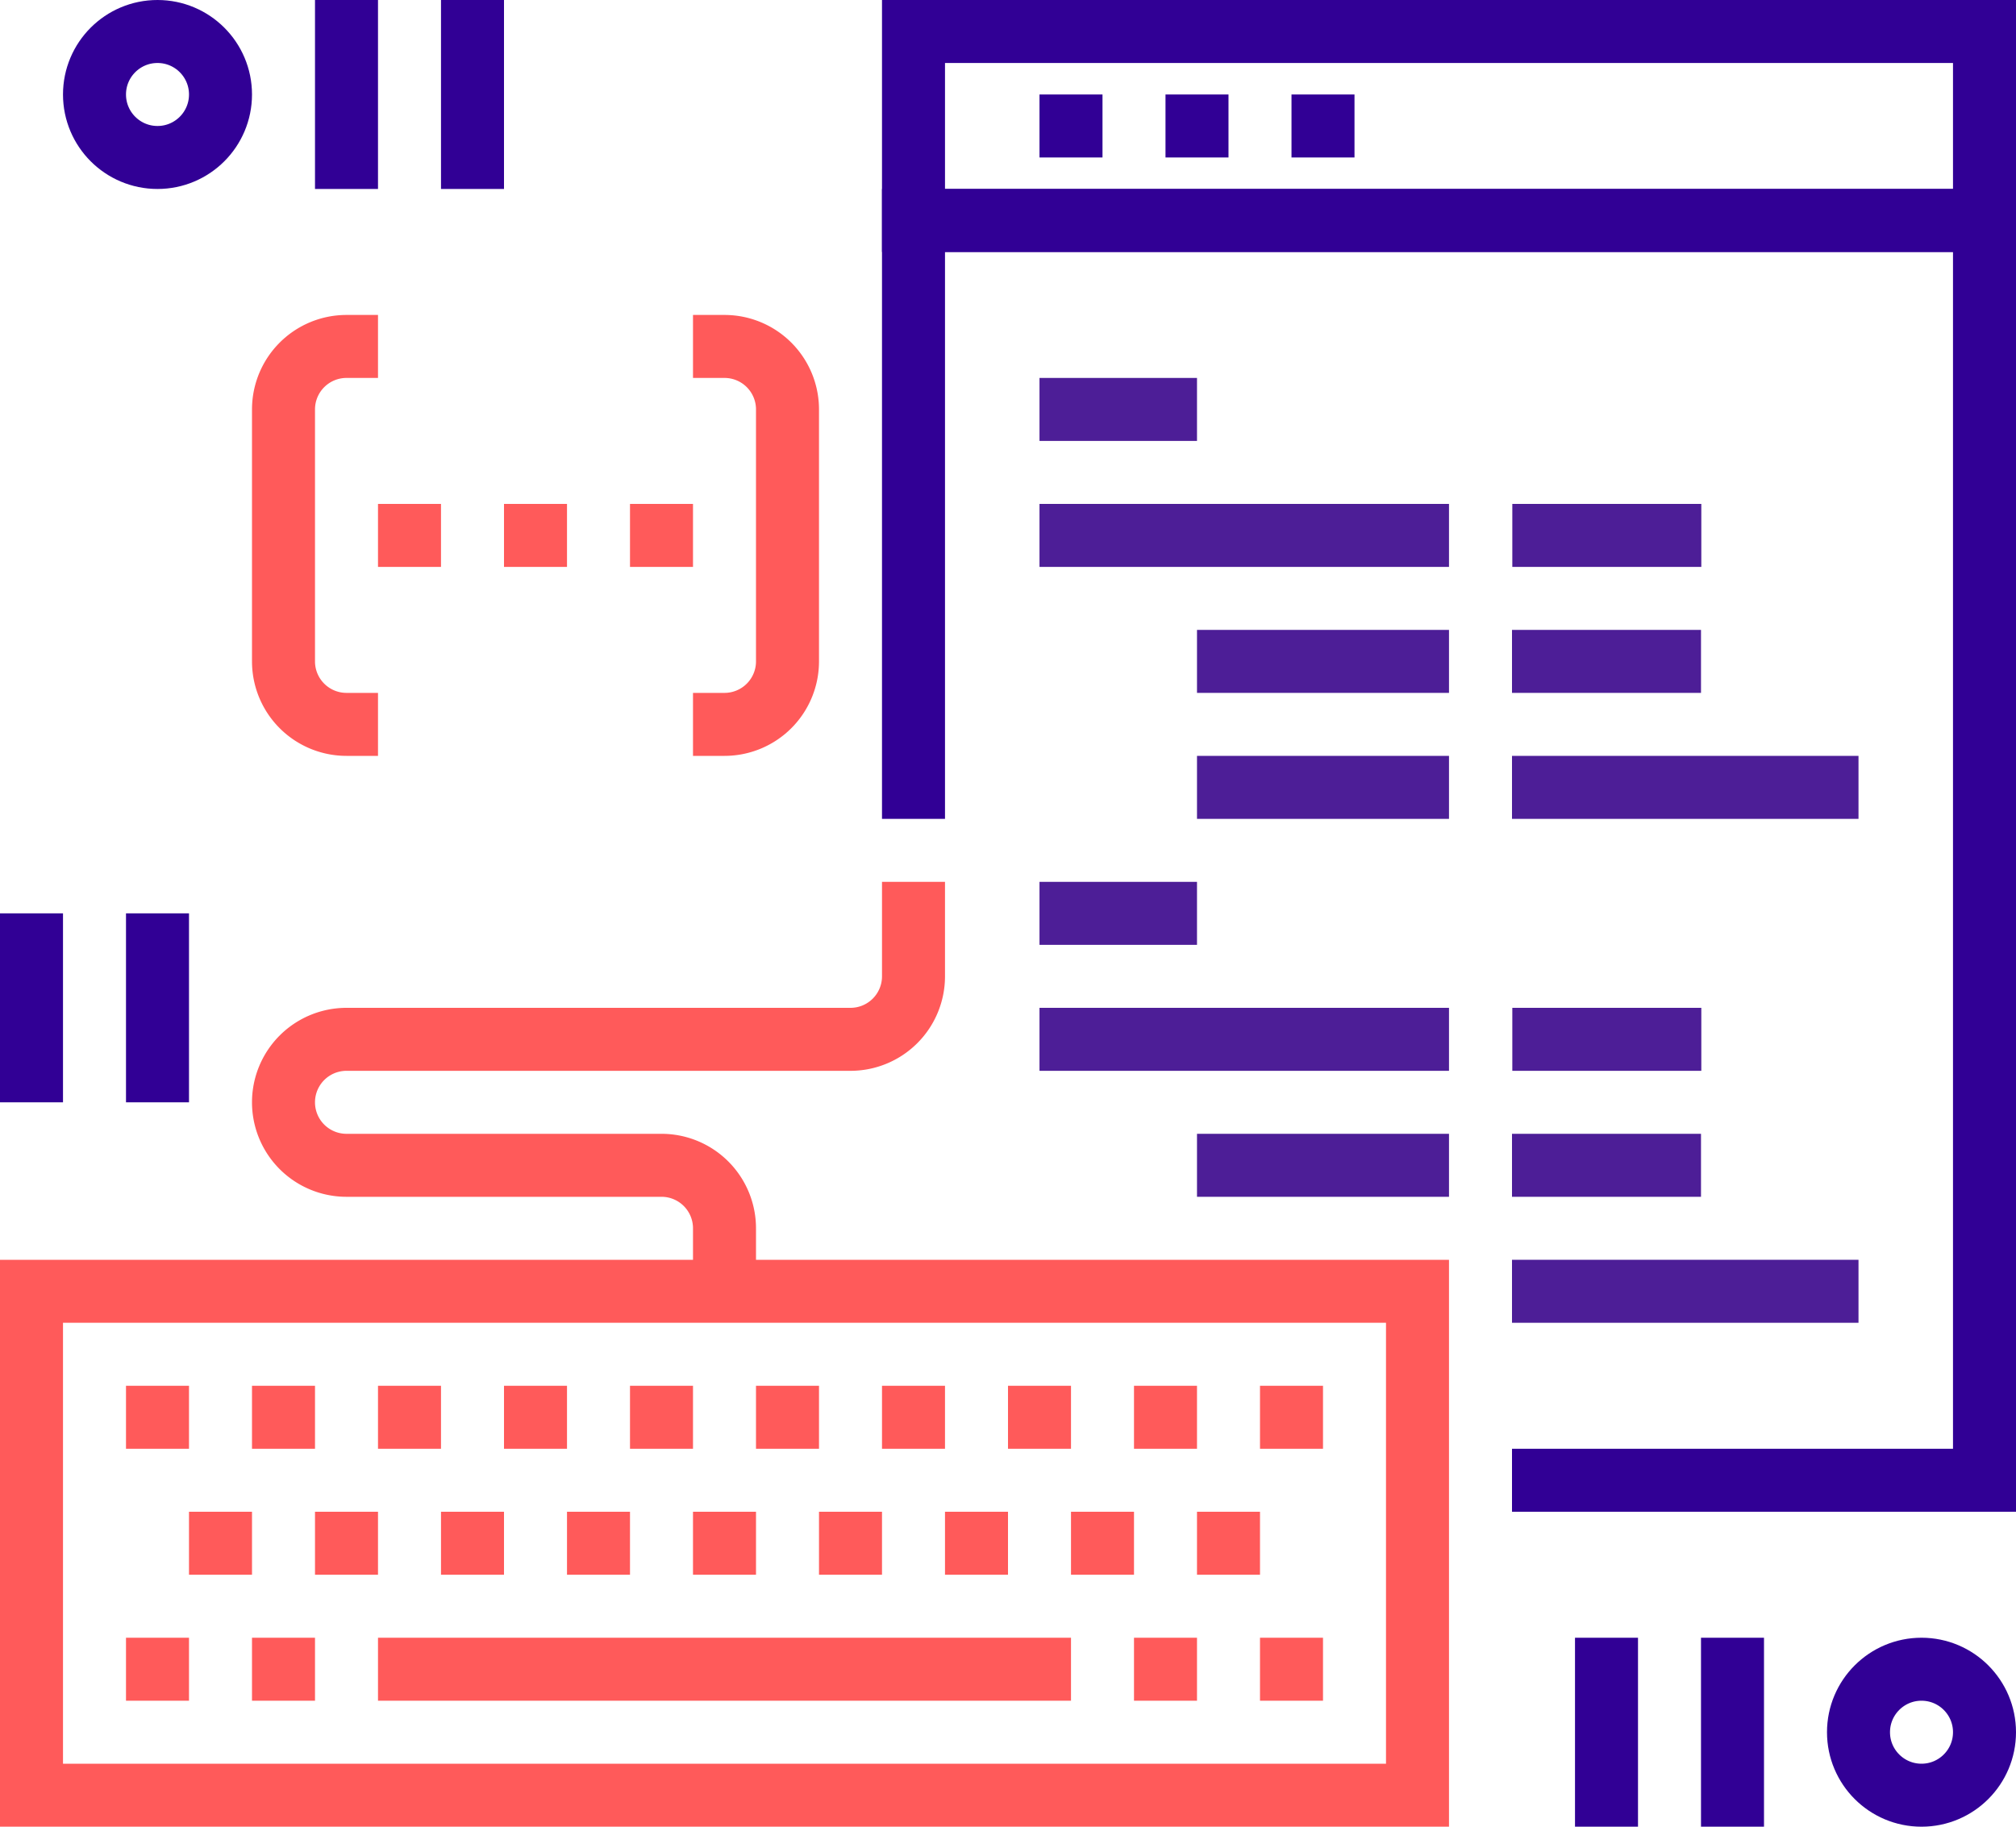 <svg xmlns="http://www.w3.org/2000/svg" width="64" height="58" viewBox="0 0 64 58"><g transform="translate(1)"><g transform="translate(28 1)"><path d="M1798,1093v-19h34v40h-15" transform="translate(-1798 -1068)" fill="none" stroke="#310095" stroke-miterlimit="10" stroke-width="2"/><rect width="34" height="6" fill="none" stroke="#310095" stroke-miterlimit="10" stroke-width="2"/><line x2="2" transform="translate(4 3)" fill="none" stroke="#310095" stroke-miterlimit="10" stroke-width="2"/><line x2="2" transform="translate(8 3)" fill="none" stroke="#310095" stroke-miterlimit="10" stroke-width="2"/><line x2="2" transform="translate(12 3)" fill="none" stroke="#310095" stroke-miterlimit="10" stroke-width="2"/><g transform="translate(4 12)"><line x2="5" fill="none" stroke="#4d1e97" stroke-miterlimit="10" stroke-width="2"/><line x2="8" transform="translate(5 8)" fill="none" stroke="#4d1e97" stroke-miterlimit="10" stroke-width="2"/><line x2="8" transform="translate(5 12)" fill="none" stroke="#4d1e97" stroke-miterlimit="10" stroke-width="2"/><line x2="6" transform="translate(15 8)" fill="none" stroke="#4d1e97" stroke-miterlimit="10" stroke-width="2"/><line x2="13" transform="translate(0 4)" fill="none" stroke="#4d1e97" stroke-miterlimit="10" stroke-width="2"/><line x2="11" transform="translate(15 12)" fill="none" stroke="#4d1e97" stroke-miterlimit="10" stroke-width="2"/><line x2="6" transform="translate(15.01 4)" fill="none" stroke="#4d1e97" stroke-miterlimit="10" stroke-width="2"/><g transform="translate(0 16)"><line x2="5" fill="none" stroke="#4d1e97" stroke-miterlimit="10" stroke-width="2"/><line x2="8" transform="translate(5 8)" fill="none" stroke="#4d1e97" stroke-miterlimit="10" stroke-width="2"/><line x2="6" transform="translate(15 8)" fill="none" stroke="#4d1e97" stroke-miterlimit="10" stroke-width="2"/><line x2="13" transform="translate(0 4)" fill="none" stroke="#4d1e97" stroke-miterlimit="10" stroke-width="2"/><line x2="11" transform="translate(15 12)" fill="none" stroke="#4d1e97" stroke-miterlimit="10" stroke-width="2"/><line x2="6" transform="translate(15.01 4)" fill="none" stroke="#4d1e97" stroke-miterlimit="10" stroke-width="2"/></g></g></g><g transform="translate(2)"><circle cx="2" cy="2" r="2" transform="translate(0 1)" fill="none" stroke="#310095" stroke-miterlimit="10" stroke-width="2"/><line y2="6" transform="translate(8)" fill="none" stroke="#310095" stroke-miterlimit="10" stroke-width="2"/><line y2="6" transform="translate(12)" fill="none" stroke="#310095" stroke-miterlimit="10" stroke-width="2"/></g><g transform="translate(0 29)"><line y2="6" transform="translate(4)" fill="none" stroke="#310095" stroke-miterlimit="10" stroke-width="2"/><line y2="6" fill="none" stroke="#310095" stroke-miterlimit="10" stroke-width="2"/></g><g transform="translate(50 52)"><circle cx="2" cy="2" r="2" transform="translate(8 1)" fill="none" stroke="#310095" stroke-miterlimit="10" stroke-width="2"/><line y2="6" transform="translate(4)" fill="none" stroke="#310095" stroke-miterlimit="10" stroke-width="2"/><line y2="6" fill="none" stroke="#310095" stroke-miterlimit="10" stroke-width="2"/></g><g transform="translate(0 28)"><rect width="44" height="16" transform="translate(0 13)" fill="none" stroke="#ff5a5a" stroke-miterlimit="10" stroke-width="2"/><g transform="translate(3 17)"><line x2="2" fill="none" stroke="#ff5a5a" stroke-miterlimit="10" stroke-width="2"/><line x2="2" transform="translate(4)" fill="none" stroke="#ff5a5a" stroke-miterlimit="10" stroke-width="2"/><line x2="2" transform="translate(8)" fill="none" stroke="#ff5a5a" stroke-miterlimit="10" stroke-width="2"/><line x2="2" transform="translate(12)" fill="none" stroke="#ff5a5a" stroke-miterlimit="10" stroke-width="2"/><line x2="2" transform="translate(16)" fill="none" stroke="#ff5a5a" stroke-miterlimit="10" stroke-width="2"/><line x2="2" transform="translate(20)" fill="none" stroke="#ff5a5a" stroke-miterlimit="10" stroke-width="2"/><line x2="2" transform="translate(24)" fill="none" stroke="#ff5a5a" stroke-miterlimit="10" stroke-width="2"/><line x2="2" transform="translate(28)" fill="none" stroke="#ff5a5a" stroke-miterlimit="10" stroke-width="2"/><line x2="2" transform="translate(32)" fill="none" stroke="#ff5a5a" stroke-miterlimit="10" stroke-width="2"/><line x2="2" transform="translate(36)" fill="none" stroke="#ff5a5a" stroke-miterlimit="10" stroke-width="2"/><g transform="translate(2 4)"><line x2="2" fill="none" stroke="#ff5a5a" stroke-miterlimit="10" stroke-width="2"/><line x2="2" transform="translate(4)" fill="none" stroke="#ff5a5a" stroke-miterlimit="10" stroke-width="2"/><line x2="2" transform="translate(8)" fill="none" stroke="#ff5a5a" stroke-miterlimit="10" stroke-width="2"/><line x2="2" transform="translate(12)" fill="none" stroke="#ff5a5a" stroke-miterlimit="10" stroke-width="2"/><line x2="2" transform="translate(16)" fill="none" stroke="#ff5a5a" stroke-miterlimit="10" stroke-width="2"/><line x2="2" transform="translate(20)" fill="none" stroke="#ff5a5a" stroke-miterlimit="10" stroke-width="2"/><line x2="2" transform="translate(24)" fill="none" stroke="#ff5a5a" stroke-miterlimit="10" stroke-width="2"/><line x2="2" transform="translate(28)" fill="none" stroke="#ff5a5a" stroke-miterlimit="10" stroke-width="2"/><line x2="2" transform="translate(32)" fill="none" stroke="#ff5a5a" stroke-miterlimit="10" stroke-width="2"/></g><g transform="translate(0 8)"><line x2="2" fill="none" stroke="#ff5a5a" stroke-miterlimit="10" stroke-width="2"/><line x2="2" transform="translate(4)" fill="none" stroke="#ff5a5a" stroke-miterlimit="10" stroke-width="2"/><line x2="22" transform="translate(8)" fill="none" stroke="#ff5a5a" stroke-miterlimit="10" stroke-width="2"/><line x2="2" transform="translate(32)" fill="none" stroke="#ff5a5a" stroke-miterlimit="10" stroke-width="2"/><line x2="2" transform="translate(36)" fill="none" stroke="#ff5a5a" stroke-miterlimit="10" stroke-width="2"/></g></g><path d="M1798,1095v3a2,2,0,0,1-2,2h-16a2,2,0,0,0,0,4h10a2,2,0,0,1,2,2v2" transform="translate(-1770 -1095)" fill="none" stroke="#ff5a5a" stroke-miterlimit="10" stroke-width="2"/></g><g transform="translate(8 11)"><line x2="2" transform="translate(3 6)" fill="none" stroke="#ff5a5a" stroke-miterlimit="10" stroke-width="2"/><line x2="2" transform="translate(7 6)" fill="none" stroke="#ff5a5a" stroke-miterlimit="10" stroke-width="2"/><line x2="2" transform="translate(11 6)" fill="none" stroke="#ff5a5a" stroke-miterlimit="10" stroke-width="2"/><path d="M1781,1090h-1a2,2,0,0,1-2-2v-8a2,2,0,0,1,2-2h1" transform="translate(-1778 -1078)" fill="none" stroke="#ff5a5a" stroke-miterlimit="10" stroke-width="2"/><path d="M1791,1090h1a2,2,0,0,0,2-2v-8a2,2,0,0,0-2-2h-1" transform="translate(-1778 -1078)" fill="none" stroke="#ff5a5a" stroke-miterlimit="10" stroke-width="2"/></g></g></svg>